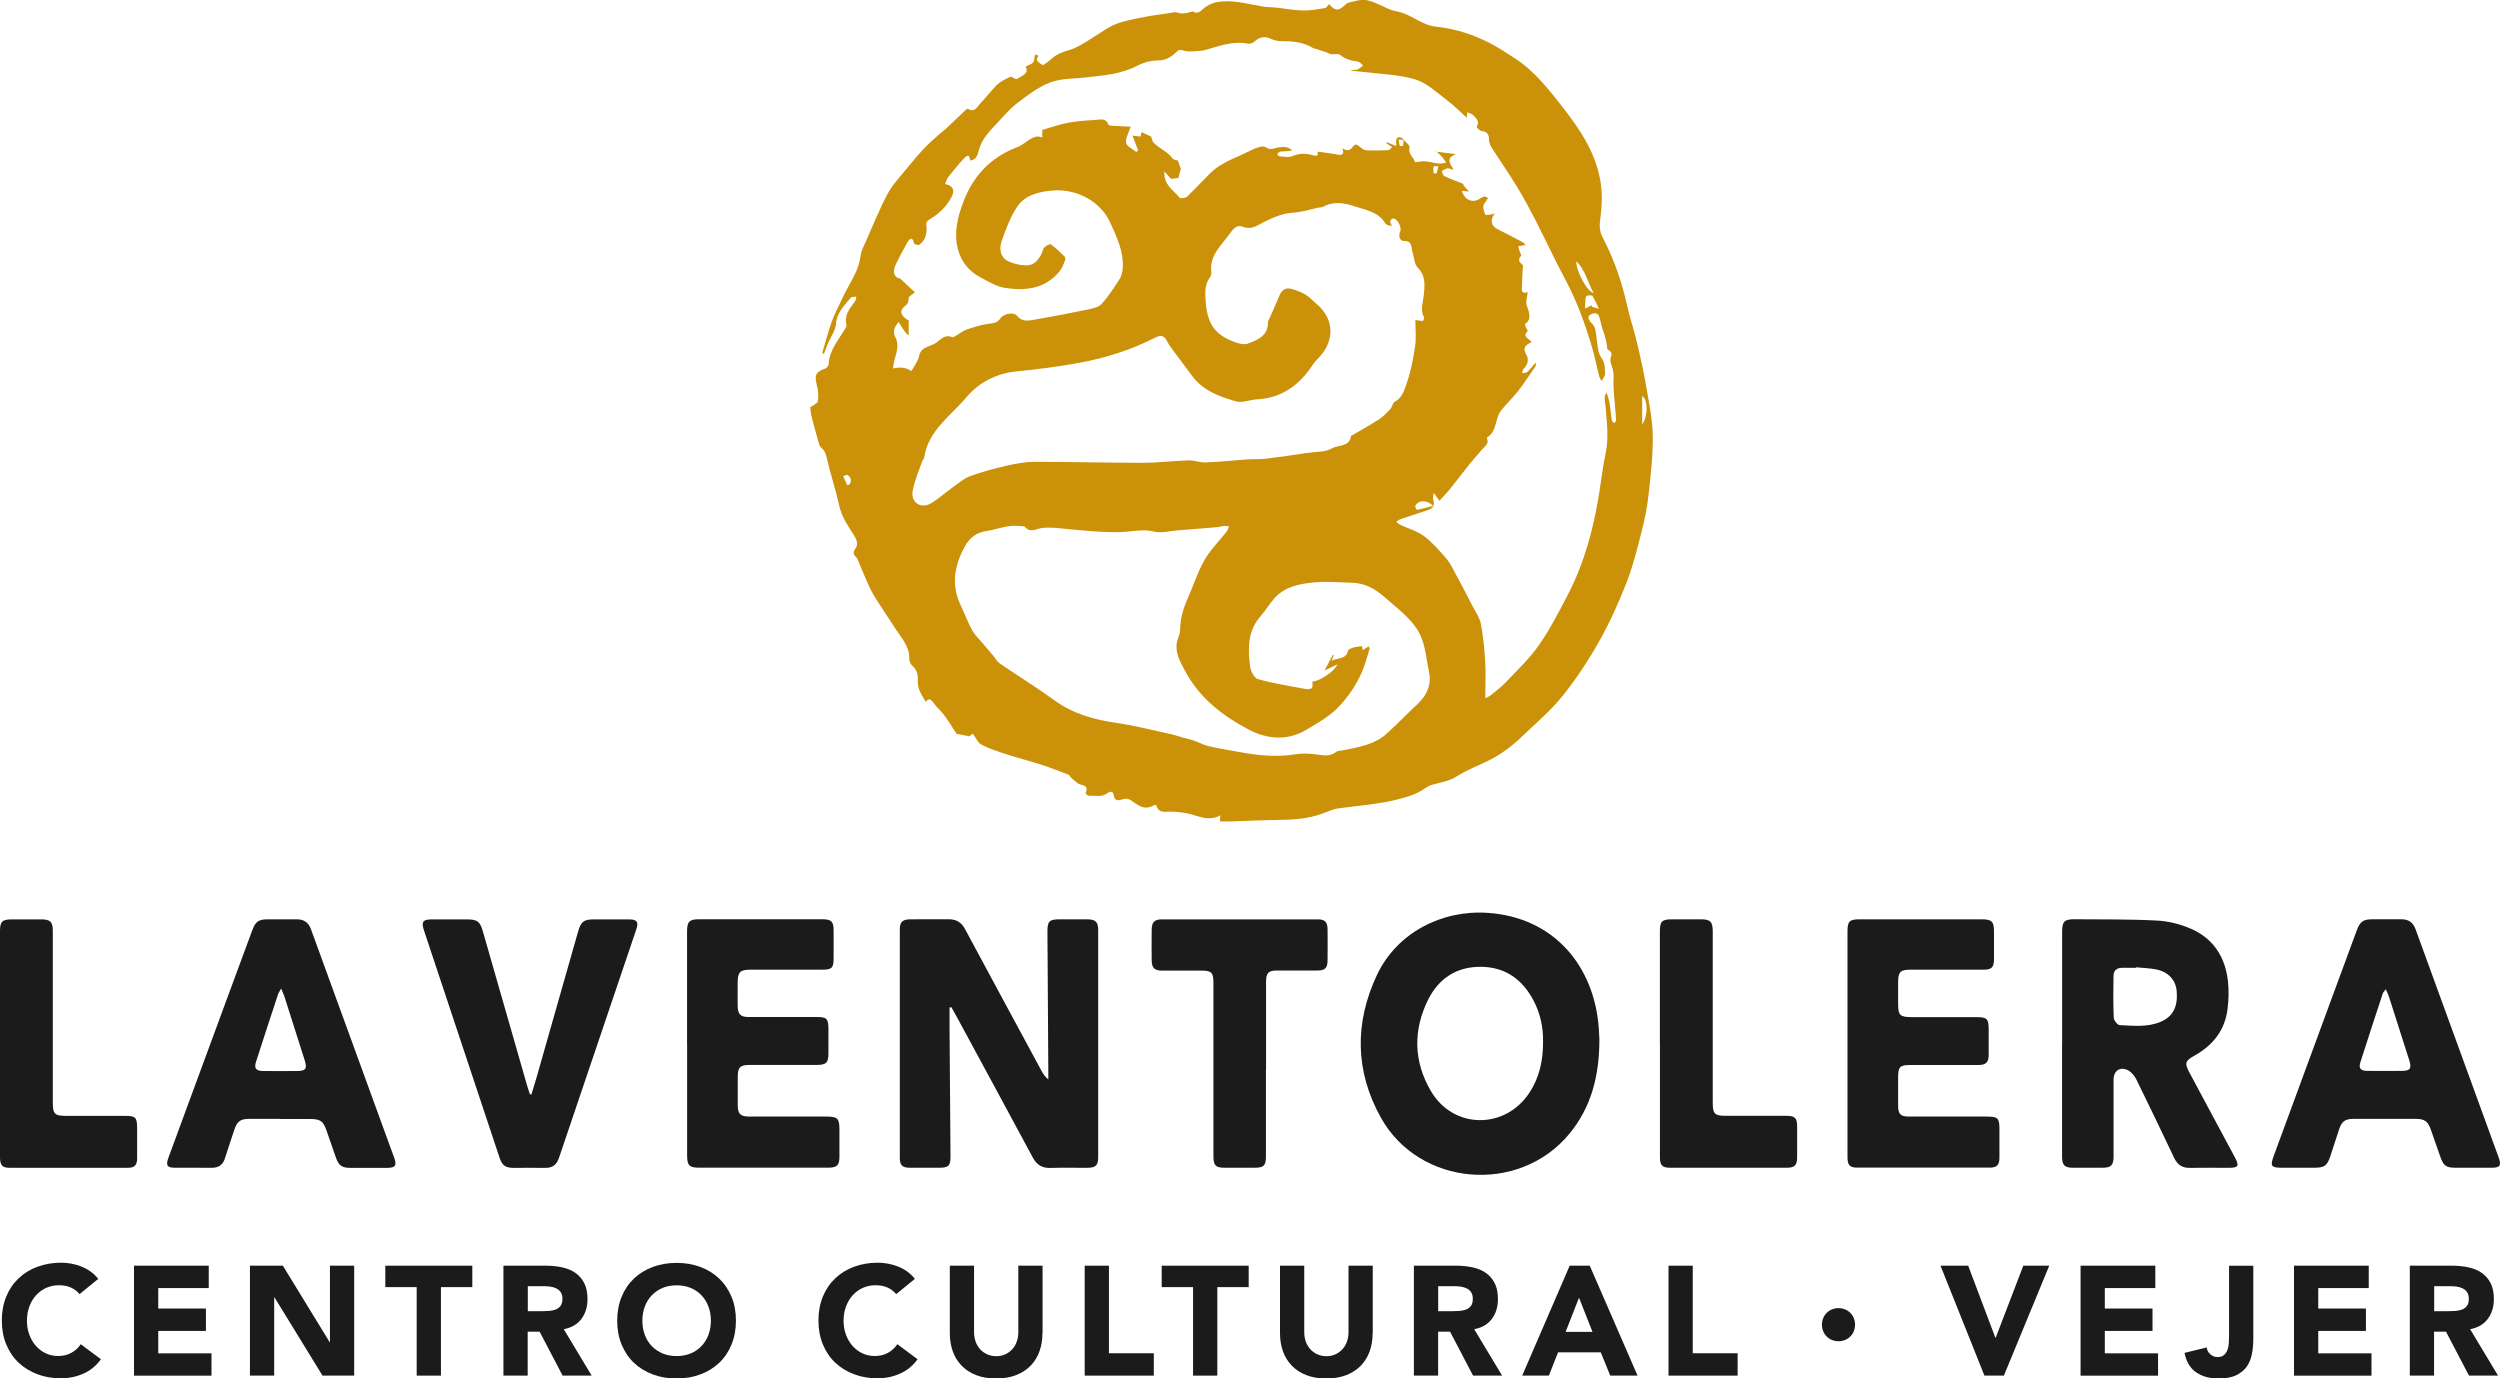 <?xml version="1.0" encoding="UTF-8"?>
<svg id="Capa_2" xmlns="http://www.w3.org/2000/svg" viewBox="0 0 400 220.55">
  <defs>
    <style>
      .cls-1 {
        fill: #cb9108;
      }

      .cls-2 {
        fill: #1b1b1b;
      }
    </style>
  </defs>
  <g id="Capa_1-2" data-name="Capa_1">
    <g>
      <path class="cls-1" d="M195.18,131.45c.03-.32.05-.58.08-1-2.03,1.12-3.77-.07-5.6-.37-.99-.16-2.02-.26-3.01-.2-.9.06-1.43-.19-1.64-1.05-.15-.01-.28-.07-.35-.02-1.54.98-2.63-.04-3.8-.82-.26-.17-.68-.24-.97-.17-.78.19-1.52.6-1.73-.71-.08-.54-.55-.52-.99-.19-.91.68-1.98.33-2.99.4-.16.01-.51-.39-.48-.47.6-1.4-.75-1.12-1.29-1.54-.38-.29-.74-.62-1.09-.94-.12-.11-.18-.34-.31-.39-1.35-.52-2.69-1.07-4.07-1.52-1.94-.63-3.91-1.14-5.85-1.76-1.38-.45-2.79-.9-4.07-1.56-.58-.3-.88-1.11-1.37-1.76-.31.24-.55.42-.56.43-.72-.14-1.26-.25-2.05-.4-.12-.19-.4-.64-.69-1.08-.45-.68-.87-1.38-1.37-2.02-.5-.64-1.13-1.18-1.6-1.83-.41-.57-.75-.88-1.27-.18-.37-.67-.77-1.26-1.02-1.9-.19-.5-.27-1.08-.24-1.61.05-.95-.21-1.68-.93-2.33-.27-.25-.45-.75-.44-1.13.03-1.93-1.23-3.23-2.18-4.69-.64-.97-1.28-1.94-1.91-2.92-.7-1.09-1.46-2.16-2.04-3.31-.73-1.45-1.3-2.98-1.95-4.47-.12-.29-.22-.63-.44-.82-.49-.43-.45-.83-.12-1.3.54-.77.23-1.47-.2-2.16-.94-1.49-1.95-2.91-2.35-4.71-.57-2.6-1.43-5.13-2.02-7.73-.16-.71-.38-1.2-.92-1.64-.22-.18-.3-.55-.39-.86-.38-1.33-.75-2.66-1.09-4-.13-.53-.17-1.08-.24-1.55.48-.36,1.2-.63,1.24-.99.11-.87.04-1.82-.2-2.67-.4-1.45-.11-2.07,1.38-2.54.23-.07.52-.45.53-.7.11-2.18,1.49-3.76,2.53-5.5.14-.24.38-.54.33-.75-.4-1.57.47-2.65,1.34-3.75.16-.2.16-.53.23-.81-.31.06-.77,0-.92.2-1.02,1.25-2.2,2.35-2.34,4.19-.08,1.03-.81,2.01-1.24,3.02-.24.57-.45,1.15-.67,1.72l-.29-.09c.49-1.65.93-3.33,1.5-4.95.38-1.08.92-2.11,1.41-3.15.36-.77.72-1.54,1.13-2.28.91-1.64,1.86-3.25,2.1-5.19.1-.79.51-1.55.84-2.29,1.13-2.55,2.17-5.16,3.48-7.61.78-1.47,1.98-2.72,3.04-4.03.9-1.12,1.84-2.22,2.83-3.27.75-.8,1.58-1.51,2.39-2.24.37-.34.79-.62,1.16-.97,1.04-.98,2.07-1.98,3.11-2.96.09-.09.3-.18.36-.14,1.01.67,1.39-.29,1.86-.77.96-.98,1.76-2.11,2.74-3.06.58-.56,1.37-.94,2.11-1.28.22-.1.62.21,1,.36,1.69-.88,1.9-1.17,1.47-2.01.42-.22.93-.35,1.21-.67.24-.28.2-.79.3-1.27.06.02.28.09.59.19-.74.86.11,1.06.68,1.53.42-.3.91-.59,1.31-.96.83-.78,1.79-1.16,2.9-1.47,1.19-.33,2.29-1.07,3.37-1.73,1.66-1.02,3.19-2.27,5.12-2.78,1.39-.37,2.81-.65,4.23-.91,1.32-.24,2.66-.36,3.97-.61.39-.07.62.03.96.12.65.17,1.41-.08,2.11-.28.55.33.94.31,1.56-.29.6-.58,1.48-1.04,2.3-1.19,2.48-.45,4.89.3,7.32.7.72.12,1.47.1,2.2.18,1.42.15,2.84.43,4.27.46,1.17.03,2.36-.2,3.53-.39.24-.04.43-.42.64-.65.95,1.15,1.5,1.17,2.62.1.13-.12.27-.26.43-.3.79-.18,1.58-.43,2.38-.46.61-.02,1.26.2,1.85.43,1.19.45,2.31,1.2,3.53,1.41,2.28.39,3.96,2.2,6.27,2.44,2.93.3,5.69,1.17,8.31,2.46,1.51.75,2.93,1.7,4.35,2.62,3.18,2.06,5.47,5.05,7.75,7.96,2.61,3.34,4.98,6.88,5.84,11.19.44,2.19.35,4.36.06,6.55-.14,1.02-.15,1.92.38,2.94,1.79,3.43,3.07,7.06,3.9,10.85.43,1.96,1.1,3.87,1.56,5.83.58,2.44,1.13,4.89,1.55,7.36.44,2.57.98,5.17,1.01,7.76.04,3.12-.33,6.26-.67,9.37-.22,2-.62,3.99-1.12,5.94-.7,2.73-1.37,5.49-2.4,8.11-1.26,3.22-2.69,6.41-4.39,9.42-1.71,3.04-3.65,5.99-5.83,8.71-1.84,2.3-4.14,4.24-6.28,6.3-1.63,1.58-3.42,2.97-5.46,4-1.73.88-3.6,1.53-5.21,2.59-1.27.83-2.66.95-4,1.36-.4.12-.78.34-1.13.58-1.26.89-2.64,1.31-4.15,1.7-3.21.83-6.48,1.04-9.72,1.49-.86.12-1.68.53-2.51.83-2.27.82-4.62.99-7.02,1.01-2.55.02-5.09.16-7.63.24-.56.02-1.13,0-1.75,0ZM229.73,24.26c.96.12,1.92.24,3.22.4-1.79.7-.82,1.57-.38,2.52-.46-.12-.73-.29-.97-.24-.33.06-.63.28-.94.44.14.27.21.69.43.79.88.43,1.81.76,2.72,1.12.24.02.35.32.52.56.19.26.44.48.72.79-.46-.04-.78-.07-1.14-.1.39,1.46,1.72,2.02,2.87,1.24.49-.33.9-.5,1.3-.07-.29.48-.67.85-.74,1.27-.07.43.13.93.31,1.36.04.09.51.03.78,0,.25-.03.49-.13.74-.2-.8.99-.62,2.01.41,2.51,1.42.7,2.81,1.45,4.21,2.19.12.06.17.26.25.39-.42.06-.78.11-1.13.16.09.32.19.63.28.95.06.2.26.5.19.57-.73.81-.06,1.16.31,1.55-.14,1.19-.11,2.38-.19,3.57-.05.73.18.97.91.69,0,.79-.36,1.37-.11,2.22.21.7.97,2.1-.32,2.92-.04.02.12.37.19.55.08.19.31.51.26.55-.97.97.29,1.21.63,1.76-.91.46-1.53.88-.85,2.04.41.69.29,1.59-.43,2.25-.16.14-.16.46-.23.7.28-.06.64-.03.82-.2.45-.41.82-.91,1.34-1.51,0,.32.05.48,0,.56-.91,1.33-1.79,2.68-2.77,3.95-.86,1.11-1.91,2.08-2.78,3.19-.99,1.27-.61,3.27-2.19,4.27-.05.03-.09.15-.06.19.39.84-.34,1.21-.73,1.7-.61.75-1.29,1.45-1.9,2.21-1.08,1.34-2.12,2.73-3.2,4.07-.54.67-1.14,1.28-1.79,1.99-.2-.28-.45-.65-.91-1.31-.04.57-.15.89-.06,1.13.31.85-.02,1.37-.79,1.64-1.46.5-2.94.96-4.41,1.46-.26.09-.48.29-.72.44.21.16.39.37.63.48,1.28.6,2.71.99,3.81,1.81,1.34,1,2.45,2.31,3.56,3.57.59.68.99,1.53,1.43,2.34.96,1.77,1.89,3.56,2.81,5.35.47.91,1.11,1.8,1.3,2.77.37,1.98.57,4,.69,6.01.11,1.9.02,3.8.02,5.9.38-.2.63-.29.83-.46.82-.67,1.69-1.29,2.41-2.06,1.84-1.94,3.82-3.8,5.34-5.98,1.77-2.54,3.2-5.33,4.63-8.08,2.69-5.18,4.15-10.75,5.05-16.49.32-2.05.56-4.12.99-6.14.53-2.5.19-4.97-.01-7.45-.06-.74-.37-1.55.17-2.25.18.61.38,1.13.47,1.68.16.93.23,1.87.37,2.8.02.15.26.27.4.41.1-.16.29-.32.28-.48-.09-1.34-.21-2.67-.33-4.01-.07-.83-.13-1.75-.08-2.48.06-.89-.07-1.59-.35-2.36-.12-.35-.24-.82-.11-1.13.35-.8-.07-1.09-.54-1.37-.05-.79-.23-1.53-.44-2.27-.11-.4-.29-.79-.4-1.19-.18-.64-.29-1.3-.52-1.92-.07-.19-.48-.4-.69-.37-1.08.16-1.3.8-.46,1.58.69.65.65,1.42.77,2.21.18,1.15.16,2.5.8,3.35.66.88.5,1.68.59,2.53.03.31-.3.66-.56,1.19-.23-.42-.34-.57-.38-.72-.38-1.53-.68-3.08-1.13-4.6-1.1-3.74-2.41-7.4-4.26-10.86-1.67-3.11-3.15-6.32-4.76-9.47-.94-1.83-1.91-3.65-2.98-5.4-1.3-2.13-2.73-4.18-4.07-6.29-.25-.39-.43-.88-.44-1.33-.02-.84-.31-1.26-1.19-1.35-.3-.03-.83-.63-.79-.68.55-.85-.07-1.35-.54-1.84-.23-.24-.63-.33-.95-.49-.04.31-.07.63-.1.87-1.01-.9-2-1.93-3.13-2.77-1.63-1.22-3.22-2.78-5.09-3.34-2.7-.81-5.64-.86-8.47-1.22-.64-.08-1.28-.12-1.92-.18.4-.18.81-.09,1.15-.2.33-.11.59-.42.88-.65-.27-.21-.53-.57-.83-.61-1.04-.13-1.99-.36-2.85-1.06-.31-.25-.95-.08-1.44-.1-.72-.34-1.49-.58-2.27-.82-.23-.07-.49-.11-.69-.23-1.56-.94-3.28-1.06-5.04-1.05-.63,0-1.31-.22-1.89-.49-.67-.31-1.67-.12-2.24.45-.26.26-.76.51-1.1.44-2.2-.43-4.23.21-6.28.83-.43.13-.88.27-1.32.3-.88.06-1.83.23-2.63,0-.56-.17-.85-.24-1.26.17-.85.85-1.77,1.41-3.11,1.39-1.06,0-2.21.33-3.16.83-2.56,1.35-5.34,1.54-8.11,1.87-1.95.23-4.03.13-5.81.8-1.94.73-3.69,2.09-5.37,3.37-1.25.96-2.28,2.23-3.37,3.39-1.14,1.21-2.28,2.39-2.71,4.12-.16.63-.38,1.57-1.42,1.61.03-.84-.39-.93-.86-.42-.92.97-1.76,2.01-2.6,3.06-.25.31-.34.74-.52,1.14,1.24.22,1.58.96,1.1,1.94-.8,1.6-2.04,2.79-3.54,3.69-.6.36-.61.68-.53,1.28.07.54-.04,1.16-.24,1.68-.17.44-.55.83-.93,1.13-.14.11-.77-.08-.81-.23-.3-1.21-.75-.72-1.11-.1-.65,1.12-1.24,2.27-1.81,3.44-.65,1.34-.21,2.17.69,2.29,1.01.95,1.71,1.6,2.36,2.21-.33.29-1.04.64-1.02.93.06.66-.21.98-.64,1.31-.74.58-.64,1.21-.02,1.79.27.25.61.41.68.46v2.42c-.5-.41-.78-.85-1.06-1.29-.19-.3-.37-.6-.56-.89-.23.36-.54.7-.66,1.1-.1.35-.12.85.05,1.14.74,1.25.36,2.44,0,3.67-.14.47-.19.96-.29,1.54q1.72-.43,2.96.41c.43-.81,1.05-1.57,1.22-2.41.21-1.06.95-1.3,1.7-1.64.25-.11.52-.17.76-.3.88-.5,1.52-1.63,2.82-1.08.12.05.35-.06.5-.14.6-.35,1.15-.82,1.78-1.05,1.16-.41,2.35-.78,3.56-.94.77-.11,1.4-.13,1.88-.86.5-.77,2.13-1.08,2.67-.43.9,1.09,1.97.77,3.01.59,2.78-.49,5.56-1.01,8.32-1.59.77-.16,1.72-.35,2.2-.88,1.09-1.2,1.99-2.6,2.88-3.97.31-.48.45-1.12.5-1.7.21-2.62-.88-4.86-1.91-7.19-1.64-3.69-5.59-5.63-9.36-5.29-2.16.19-4.36.71-5.61,2.59-1.1,1.65-1.83,3.59-2.48,5.48-.34.98-.35,2.28.66,3.01.66.47,1.57.68,2.4.82,1.68.27,2.51-.21,3.3-1.75.18-.34.21-.8.46-1.05.27-.27.89-.6,1.06-.49.8.58,1.5,1.28,2.21,1.97.11.11.12.43.05.59-.24.58-.45,1.2-.83,1.68-2.32,2.92-5.54,3.23-8.87,2.71-1.31-.21-2.55-1.01-3.78-1.64-1.89-.97-3.15-2.54-3.67-4.57-.66-2.54-.07-4.99.82-7.39,1.57-4.26,4.39-7.28,8.68-8.9.76-.29,1.39-.88,2.1-1.3.31-.18.66-.34,1.01-.4.28-.05.59.08.89.13v-1.19c1.31-.37,2.69-.88,4.13-1.15,1.42-.27,2.88-.36,4.32-.44.77-.04,1.71-.41,2.13.73.05.13.43.19.67.2,1.05.06,2.1.1,2.91.14-.29.9-.85,1.78-.74,2.58.07.55,1.05.99,1.63,1.47.1-.09.2-.18.29-.28-.29-.74-.57-1.48-.91-2.35.6.08.94.12,1.31.17.05-.28.09-.49.13-.73.55.25,1.04.48,1.54.71.13.31.19.78.46,1.04.92.91,2.21,1.39,3,2.49.16.23.62.24.82.31.19.52.35.98.48,1.34-.15.54-.28,1.03-.4,1.46-.4.05-.78.09-1.16.14-.25-.28-.59-.65-1.06-1.18-.14,2.1,1.33,2.9,2.29,4.02.09.1.22.27.31.26.35-.04.8-.04,1.02-.25,1.26-1.22,2.45-2.5,3.69-3.74,1.82-1.82,4.3-2.52,6.51-3.67.72-.37,1.91-.83,2.37-.51.79.55,1.31.17,1.94.06.82-.14,1.62-.23,2.3.47-.62.14-1.23.11-1.84.16-.19.01-.38.21-.53.37-.03.03.16.38.25.38.73.04,1.56.26,2.17-.01,1.11-.49,2.2-.46,3.25-.15.93.28.84-.16.78-.57,1.02.15,2.06.25,3.09.46.93.2,1.2-.1.85-1,.66.46,1.27.37,1.65-.18.44-.64.73-.43,1.17-.04.3.26.71.53,1.09.55,1.16.06,2.33.02,3.49-.03.19,0,.36-.3.59-.5-.42-.26-.68-.43-.94-.6.03-.06.06-.11.09-.17.43.18.86.36,1.5.62,0-.44-.05-.74.01-1.02.13-.56.74-.54,1.21.02-.28,0-.56-.01-.84-.02.06.33.08.67.19.97.03.07.52.05.52.03.05-.34.06-.68.08-1.02.34.42,1.02.91.95,1.24-.27,1.17.79,1.67.88,2.39.68-.07,1.19-.19,1.69-.15.72.06,1.43.29,2.15.37.37.04.76-.11,1.15-.18-.22-.3-.43-.62-.67-.9-.29-.32-.62-.61-.93-.91v.02ZM226.46,51.19c.5.08.85.17,1.21.15.07,0,.24-.48.15-.63-.6-1.11-.16-2.18-.04-3.29.17-1.61.42-3.24-.97-4.63-.53-.53-.53-1.6-.8-2.41-.25-.75.03-1.86-1.38-1.82-.65.01-.93-.8-.61-1.47.32-.68-.39-2.09-1.12-2.14-.16-.01-.45.29-.47.47-.02.22.17.47.28.71-.47-.02-.89-.13-1.06-.4-1.16-1.91-3.33-2.17-5.1-2.78-1.43-.49-3.28-.77-4.88.15-.17.1-.42.06-.62.1-1.39.28-2.71.75-4.2.83-1.56.09-3.17.76-4.6,1.48-1.12.57-1.99,1.31-3.42.76-1.15-.44-1.75.72-2.33,1.48-1.32,1.73-3.03,3.3-2.68,5.83.04.25-.08.59-.24.8-.87,1.19-.77,2.56-.67,3.88.3,3.95,1.73,5.48,5.06,6.62.53.18,1.23.27,1.72.08,1.55-.6,3.19-1.2,3.18-3.34,0-.33.25-.66.39-.98.47-1.1.97-2.18,1.42-3.29.32-.77.88-1.33,1.69-1.18.87.16,1.72.53,2.5.96.63.36,1.12.96,1.7,1.43,2.83,2.3,3.07,5.81.59,8.5-.41.44-.84.87-1.17,1.37-2.1,3.18-4.88,5.24-8.82,5.46-1.16.06-2.42.62-3.45.32-2.6-.77-5.22-1.69-6.95-4.03-.99-1.33-1.99-2.65-2.98-3.99-.37-.51-.77-1.02-1.05-1.58-.44-.88-.95-1.08-1.87-.61-3.83,1.96-7.91,3.26-12.12,4.04-3.33.61-6.71,1.05-10.08,1.38-3.26.31-6.1,1.82-8,4.09-2.52,3.02-6.2,5.37-6.81,9.76-.02.16-.23.28-.28.45-.55,1.62-1.28,3.2-1.56,4.87-.31,1.85,1.36,2.89,2.96,1.93,1.24-.75,2.32-1.74,3.5-2.58.88-.63,1.74-1.39,2.73-1.75,1.95-.71,3.96-1.25,5.98-1.71,1.44-.33,2.93-.59,4.39-.59,5.74,0,11.48.16,17.21.16,2.47,0,4.93-.32,7.4-.39.9-.03,1.81.37,2.71.33,2.2-.09,4.4-.33,6.6-.48,1.01-.07,2.03,0,3.04-.12,2.24-.27,4.47-.6,6.7-.93,1.31-.19,2.8-.1,3.87-.72,1.02-.6,2.81-.19,3.05-1.98,0-.04.12-.07.18-.11,1.43-.84,2.9-1.64,4.29-2.55.7-.46,1.29-1.09,1.86-1.7.29-.31.33-.94.65-1.1,1.25-.65,1.57-1.95,1.95-3.03.66-1.89,1.04-3.9,1.33-5.89.2-1.37.04-2.8.04-4.17ZM218.97,103.44c.12.17.2.24.19.28-.14.5-.31,1-.45,1.51-.8,2.91-2.28,5.42-4.32,7.65-1.53,1.68-3.46,2.74-5.37,3.88-3.11,1.86-6.36,1.47-9.21-.02-4.22-2.21-7.98-5.13-10.29-9.55-.75-1.44-1.55-2.8-1.2-4.5.13-.62.48-1.22.49-1.84.03-1.81.49-3.48,1.23-5.12.91-2.04,1.58-4.21,2.68-6.13.95-1.66,2.37-3.05,3.57-4.58.17-.22.23-.53.35-.79-.26-.03-.53-.1-.78-.08-.35.03-.68.16-1.03.19-2.18.19-4.36.36-6.54.53-1.19.09-2.46.46-3.57.19-2.05-.5-3.99.11-5.98.09-1.23-.01-2.46-.04-3.69-.13-1.85-.14-3.7-.33-5.56-.5-.49-.04-.98-.11-1.48-.1-.54,0-1.1,0-1.61.12-.84.21-1.66.66-2.41-.23-.13-.16-.53-.1-.81-.14-1.91-.26-3.65.55-5.48.82-1.47.22-2.57,1.09-3.27,2.34-1.68,3.01-2.31,6.14-.75,9.44.64,1.34,1.15,2.76,1.86,4.06.44.8,1.16,1.45,1.76,2.17.53.64,1.08,1.26,1.61,1.9.34.41.58.93,1,1.22,2.92,1.99,5.94,3.85,8.8,5.93,3,2.18,6.36,3.1,9.96,3.62,2.93.43,5.82,1.18,8.73,1.81.65.14,1.28.37,1.92.55.55.15,1.12.26,1.66.45.83.29,1.61.73,2.45.92,1.89.42,3.8.74,5.71,1.07,2.7.46,5.41.66,8.15.21.96-.16,1.97-.12,2.94-.02,1.22.11,2.42.55,3.55-.35.27-.22.74-.18,1.12-.26,2.46-.51,4.99-.88,6.95-2.65,1.68-1.52,3.25-3.16,4.91-4.7,1.56-1.46,2.33-3.16,1.86-5.33-.28-1.28-.42-2.59-.73-3.86-.2-.83-.48-1.67-.9-2.4-1.33-2.33-3.54-3.85-5.48-5.58-1.44-1.28-3.12-2.24-5.15-2.29-2.02-.05-4.06-.25-6.06-.06-2.32.22-4.68.64-6.37,2.52-.82.92-1.45,2-2.26,2.92-2.06,2.34-2.01,5.14-1.67,7.94.09.77.68,1.94,1.27,2.1,2.48.7,5.04,1.09,7.57,1.57.34.06.85.06,1.05-.15.19-.19.08-.68.1-1.04.94.04,3.54-1.55,3.98-2.74-.91.45-1.58.77-2.05,1,.41-.78.88-1.66,1.34-2.54.04.03.09.06.13.09-.11.29-.22.59-.32.88.91-.53,2.31-.16,2.6-1.6.05-.24.59-.43.93-.54.41-.13.85-.14,1.32-.2.04.19.08.4.13.63.32-.21.59-.38.89-.58ZM254.99,46.88c-1.01-1.72-1.27-3.61-2.77-5.07-.1,1.46,1.71,4.89,2.77,5.07ZM254.67,48.84c.01.08.02.16.03.24.37.11.75.22,1.12.33-.32-.68-.61-1.38-1-2.02-.09-.15-.5-.15-.75-.13-.13.01-.34.2-.36.33-.07.53-.07,1.06-.11,1.79.53-.27.79-.41,1.05-.54ZM262.75,67.87c.91-1.12.98-3.9,0-4.5v4.5ZM229.32,80.93c-1.1-1.02-2.38-.93-2.88.02-.07.13.23.64.28.63.83-.17,1.64-.4,2.6-.65ZM135.57,77.65c.13-.06.27-.12.4-.18.3-.59.2-1.12-.39-1.47-.14-.08-.44.13-.67.2.22.48.45.96.67,1.44ZM229.35,27.72c.17.01.34.03.52.04.08-.39.17-.78.25-1.16-.26,0-.73-.02-.74.03-.07.35-.03.72-.03,1.09Z"/>
      <g>
        <g>
          <path class="cls-2" d="M151.93,161.19c0,1.19,0,2.38,0,3.57.05,6.74.1,13.49.15,20.23.01,1.55-.3,1.85-1.87,1.85-1.56,0-3.12.01-4.68,0-1.13-.01-1.56-.41-1.56-1.53,0-12.21,0-24.42,0-36.63,0-1.16.43-1.57,1.63-1.59,2.06-.02,4.12.01,6.18-.01,1.23-.01,2.06.5,2.64,1.6,4.04,7.53,8.11,15.04,12.17,22.56.28.52.59,1.02,1.14,1.48,0-.44,0-.89,0-1.33-.05-7.45-.1-14.91-.14-22.36,0-1.62.3-1.93,1.91-1.94,1.49,0,2.98-.01,4.47,0,1.32.01,1.74.42,1.74,1.71,0,12.1,0,24.21,0,36.31,0,1.37-.38,1.73-1.79,1.74-1.95,0-3.91-.04-5.86.02-1.33.04-2.18-.49-2.81-1.66-4.08-7.59-8.19-15.16-12.29-22.74-.24-.45-.5-.89-.75-1.33-.09.02-.18.04-.27.07Z"/>
          <path class="cls-2" d="M255.9,166.46c-.02,5.73-1.32,10.74-4.82,14.97-8.06,9.72-23.97,8.42-30.13-2.59-4.15-7.42-4.25-15.22-.62-22.88,3.18-6.71,10.34-10.42,17.76-9.9,10.68.75,16.99,8.64,17.71,18.39.06.78.08,1.56.11,2.01ZM246.89,166.56c.03-2.14-.43-4.42-1.55-6.52-1.76-3.32-4.46-5.29-8.31-5.35-3.9-.06-6.79,1.81-8.5,5.2-2.46,4.89-2.37,9.92.4,14.66,3.59,6.15,11.9,6.22,15.8.25,1.58-2.42,2.18-5.13,2.16-8.24Z"/>
          <path class="cls-2" d="M329.94,167.05c0-5.96,0-11.92,0-17.89,0-1.73.33-2.09,2.02-2.08,4.4.04,8.8-.02,13.19.21,1.83.1,3.74.58,5.42,1.32,3.61,1.58,5.51,4.58,5.91,8.47.15,1.43.11,2.92-.07,4.35-.42,3.38-2.3,5.78-5.24,7.44-1.61.9-1.67,1.23-.8,2.86,2.41,4.5,4.83,9,7.24,13.5.7,1.31.52,1.62-.96,1.62-2.09,0-4.19-.03-6.28.01-1.22.02-1.99-.51-2.5-1.59-1.99-4.19-4-8.38-6.05-12.55-.27-.54-.71-1.1-1.21-1.4-1.32-.76-2.43-.08-2.44,1.43-.01,3.05,0,6.1,0,9.16,0,1.06,0,2.13,0,3.19-.01,1.32-.41,1.73-1.7,1.74-1.6,0-3.19,0-4.79,0-1.35,0-1.75-.41-1.75-1.8,0-6,0-12,0-17.99ZM341.76,154.77s0,.06,0,.08c-.74,0-1.49,0-2.23,0-.85,0-1.36.43-1.37,1.29-.03,2.23-.06,4.47.04,6.7.02.42.6,1.16.94,1.18,2.22.1,4.48.37,6.61-.55,1.93-.83,2.73-2.43,2.52-4.89-.15-1.76-1.31-3.06-3.23-3.46-1.07-.22-2.18-.24-3.27-.35Z"/>
          <path class="cls-2" d="M395.67,186.84c-.89,0-1.77,0-2.66,0-1.67,0-2.05-.27-2.61-1.9-.49-1.4-.98-2.81-1.47-4.21-.46-1.3-.99-1.7-2.35-1.71-3.34-.01-6.67-.01-10.01,0-1.37,0-1.9.41-2.33,1.72-.46,1.38-.9,2.76-1.35,4.14-.55,1.67-.94,1.96-2.67,1.96-1.7,0-3.41,0-5.11,0-1.72,0-1.91-.26-1.33-1.85,3.23-8.78,6.46-17.55,9.69-26.33,1.2-3.26,2.4-6.52,3.6-9.77.54-1.47,1.03-1.8,2.61-1.81,1.49,0,2.98.02,4.47,0,1.17-.02,1.93.47,2.34,1.6,4.43,12.18,8.88,24.36,13.31,36.55.45,1.25.19,1.61-1.15,1.61-.99,0-1.99,0-2.98,0ZM381.72,158.29c-.24.33-.41.47-.47.65-1.22,3.69-2.43,7.39-3.61,11.09-.28.89.09,1.3,1.09,1.31,1.84.02,3.68.01,5.53,0,1.37,0,1.64-.37,1.22-1.7-1.08-3.4-2.16-6.81-3.26-10.21-.11-.34-.29-.67-.5-1.16Z"/>
          <path class="cls-2" d="M44.84,179.02c-1.67,0-3.34,0-5,0-1.37,0-1.9.41-2.34,1.72-.5,1.51-1.02,3.02-1.49,4.54-.34,1.12-1.06,1.59-2.21,1.57-1.92-.03-3.83,0-5.75-.01-1.32,0-1.56-.37-1.09-1.64,3.25-8.84,6.51-17.69,9.77-26.53,1.21-3.29,2.43-6.58,3.65-9.87.5-1.35,1.01-1.71,2.46-1.71,1.53,0,3.05.02,4.58,0,1.17-.02,1.93.47,2.34,1.6,4.43,12.19,8.88,24.36,13.31,36.55.45,1.25.19,1.61-1.14,1.62-1.95,0-3.9,0-5.86,0-1.37,0-1.87-.36-2.34-1.69-.51-1.44-1-2.88-1.5-4.32-.52-1.48-.99-1.81-2.59-1.81-1.6,0-3.19,0-4.79,0ZM44.98,158.16c-.28.53-.43.72-.5.95-1.18,3.59-2.37,7.19-3.52,10.79-.33,1.03,0,1.44,1.12,1.46,1.81.02,3.61.01,5.42,0,1.43,0,1.68-.36,1.24-1.76-1.07-3.37-2.14-6.74-3.22-10.11-.11-.35-.28-.69-.54-1.33Z"/>
          <path class="cls-2" d="M109.93,166.93c0-5.96,0-11.92,0-17.89,0-1.58.36-1.96,1.93-1.96,6.57,0,13.13,0,19.7,0,1.47,0,1.82.36,1.82,1.82,0,1.46,0,2.91,0,4.37,0,1.61-.26,1.87-1.84,1.88-3.83,0-7.67,0-11.5,0-1.62,0-2,.39-2.01,2.01,0,1.28-.02,2.56,0,3.83.02,1.29.45,1.73,1.75,1.73,3.62.01,7.24,0,10.86,0,1.65,0,1.9.26,1.91,1.93,0,1.31,0,2.63,0,3.94-.01,1.45-.36,1.79-1.85,1.8-3.58,0-7.17,0-10.75,0-1.52,0-1.9.37-1.91,1.86-.01,1.53-.01,3.05,0,4.58.01,1.42.42,1.81,1.86,1.82,4.12,0,8.23,0,12.35,0,1.76,0,2.05.3,2.06,2.03,0,1.46.01,2.91,0,4.37-.01,1.43-.38,1.78-1.87,1.78-6.85,0-13.7,0-20.55,0-1.6,0-1.94-.34-1.95-1.92,0-6,0-12,0-17.99Z"/>
          <path class="cls-2" d="M295.6,166.99c0-6,0-12,0-17.99,0-1.59.32-1.91,1.94-1.91,6.5,0,12.99,0,19.49,0,1.66,0,2.01.34,2.01,1.97,0,1.46,0,2.91,0,4.37,0,1.35-.36,1.72-1.69,1.72-3.9,0-7.81,0-11.71,0-1.57,0-1.93.37-1.94,1.95,0,1.17,0,2.34,0,3.51,0,1.84.29,2.12,2.18,2.13,3.41,0,6.81,0,10.22,0,1.87,0,2.09.22,2.09,2.07,0,1.31,0,2.63,0,3.94-.01,1.23-.42,1.65-1.67,1.65-3.62.01-7.24,0-10.86,0-1.68,0-1.96.29-1.96,2,0,1.49,0,2.98,0,4.47,0,1.4.37,1.78,1.76,1.78,4.12.01,8.23,0,12.35,0,1.87,0,2.1.23,2.1,2.07,0,1.49,0,2.98,0,4.47,0,1.21-.4,1.63-1.57,1.63-7.06,0-14.13,0-21.19,0-1.18,0-1.55-.4-1.55-1.64,0-6.07,0-12.14,0-18.21Z"/>
          <path class="cls-2" d="M85.03,175.11c.26-.87.54-1.74.79-2.61,2.22-7.8,4.44-15.6,6.66-23.4.48-1.68.9-2,2.62-2,1.84,0,3.69-.01,5.53,0,1.31.01,1.58.4,1.16,1.65-4.12,12.18-8.25,24.35-12.36,36.53-.37,1.09-1.05,1.61-2.21,1.58-1.67-.03-3.33,0-5,0-1.38,0-1.88-.38-2.32-1.71-2.98-8.97-5.97-17.95-8.95-26.92-1.04-3.13-2.08-6.25-3.12-9.38-.45-1.36-.18-1.74,1.26-1.75,1.84-.01,3.69,0,5.53,0,1.76,0,2.18.31,2.65,1.96,2.35,8.2,4.7,16.41,7.06,24.61.14.47.3.94.45,1.41l.25.03Z"/>
          <path class="cls-2" d="M202.55,171.14c0,4.61,0,9.23,0,13.84,0,1.53-.33,1.86-1.88,1.86-1.56,0-3.12,0-4.68,0-1.48,0-1.83-.34-1.84-1.81-.01-4.08,0-8.16,0-12.24,0-5.18,0-10.36,0-15.54,0-1.64-.31-1.95-1.91-1.95-2.09,0-4.19,0-6.28,0-1.24,0-1.68-.44-1.69-1.66-.02-1.63-.02-3.26,0-4.9.01-1.17.44-1.64,1.6-1.64,8.34-.01,16.68-.01,25.02,0,1.11,0,1.51.45,1.52,1.58.02,1.67.02,3.34,0,5-.01,1.2-.41,1.6-1.6,1.6-2.16.02-4.33,0-6.49,0-1.37,0-1.75.4-1.75,1.79,0,4.68,0,9.37,0,14.05Z"/>
          <path class="cls-2" d="M265.58,166.98c0-6,0-11.99,0-17.99,0-1.54.34-1.89,1.85-1.9,1.56,0,3.12,0,4.68,0,1.56,0,1.92.37,1.93,1.97,0,9.12,0,18.24,0,27.36,0,1.8.3,2.11,2.09,2.11,3.23,0,6.46,0,9.69,0,1.36,0,1.71.34,1.72,1.68,0,1.63,0,3.26,0,4.9,0,1.34-.38,1.73-1.68,1.73-6.21,0-12.42,0-18.63,0-1.26,0-1.64-.38-1.64-1.66,0-6.07,0-12.13,0-18.2Z"/>
          <path class="cls-2" d="M0,166.84c0-5.96,0-11.92,0-17.88,0-1.51.36-1.86,1.89-1.86,1.56,0,3.12,0,4.68,0,1.5,0,1.88.39,1.88,1.9,0,9.12,0,18.24,0,27.36,0,1.91.28,2.18,2.23,2.18,3.12,0,6.24,0,9.37,0,1.64,0,1.88.25,1.89,1.93,0,1.63.01,3.26,0,4.9-.01,1.06-.42,1.48-1.49,1.48-6.32.01-12.63.01-18.95,0-1.13,0-1.5-.44-1.5-1.69,0-6.1,0-12.21,0-18.31Z"/>
        </g>
        <g>
          <path class="cls-2" d="M12.75,207.08c-.38-.46-.85-.82-1.4-1.07s-1.2-.37-1.93-.37-1.4.14-2.03.42c-.62.28-1.16.68-1.62,1.18-.46.51-.81,1.11-1.07,1.8-.26.7-.39,1.45-.39,2.26s.13,1.59.39,2.27c.26.69.61,1.28,1.06,1.79.45.5.97.9,1.58,1.18.6.28,1.25.42,1.95.42.8,0,1.5-.16,2.11-.5.61-.33,1.12-.79,1.52-1.39l3.23,2.41c-.75,1.04-1.69,1.81-2.83,2.31-1.14.5-2.32.74-3.53.74-1.38,0-2.64-.21-3.8-.65s-2.16-1.05-3.01-1.85-1.5-1.78-1.98-2.92c-.47-1.14-.71-2.42-.71-3.83s.24-2.68.71-3.83,1.13-2.12,1.98-2.92c.84-.8,1.85-1.42,3.01-1.85s2.43-.65,3.8-.65c.5,0,1.01.05,1.55.14.54.09,1.07.24,1.59.44.52.2,1.02.46,1.5.79.48.33.91.74,1.29,1.22l-2.98,2.43Z"/>
          <path class="cls-2" d="M21.45,202.51h11.95v3.58h-8.08v3.28h7.63v3.58h-7.63v3.58h8.52v3.58h-12.4v-17.59Z"/>
          <path class="cls-2" d="M39.99,202.51h5.27l7.48,12.23h.05v-12.23h3.88v17.59h-5.07l-7.68-12.52h-.05v12.52h-3.88v-17.59Z"/>
          <path class="cls-2" d="M66.67,205.94h-5.02v-3.43h13.92v3.43h-5.02v14.16h-3.88v-14.16Z"/>
          <path class="cls-2" d="M80.56,202.51h6.81c.89,0,1.74.09,2.55.26.8.17,1.51.46,2.11.87.6.41,1.08.95,1.44,1.64.36.69.53,1.55.53,2.57,0,1.24-.32,2.3-.97,3.17s-1.59,1.42-2.83,1.65l4.47,7.43h-4.65l-3.68-7.03h-1.91v7.03h-3.88v-17.59ZM84.44,209.79h2.29c.35,0,.72-.01,1.11-.04.39-.03.74-.1,1.06-.22s.58-.32.78-.58.31-.64.31-1.12c0-.45-.09-.8-.27-1.07-.18-.26-.41-.47-.7-.61-.28-.14-.6-.24-.97-.29-.36-.05-.72-.07-1.07-.07h-2.53v4Z"/>
          <path class="cls-2" d="M98.75,211.31c0-1.41.24-2.68.71-3.83s1.13-2.12,1.98-2.92c.84-.8,1.85-1.42,3.01-1.85s2.43-.65,3.8-.65,2.64.22,3.8.65c1.16.43,2.16,1.05,3.01,1.85.84.8,1.5,1.78,1.98,2.92s.71,2.42.71,3.83-.24,2.68-.71,3.83c-.47,1.14-1.13,2.12-1.98,2.92s-1.85,1.42-3.01,1.85c-1.16.43-2.43.65-3.8.65s-2.64-.21-3.8-.65-2.16-1.05-3.01-1.85-1.5-1.78-1.98-2.92c-.47-1.14-.71-2.42-.71-3.83ZM102.78,211.31c0,.83.13,1.59.39,2.27.26.69.62,1.28,1.11,1.79.48.5,1.06.9,1.73,1.18.67.28,1.42.42,2.25.42s1.58-.14,2.25-.42,1.25-.68,1.73-1.18c.48-.51.85-1.1,1.11-1.79.26-.69.39-1.45.39-2.27s-.13-1.57-.39-2.26-.63-1.3-1.11-1.8c-.48-.5-1.06-.9-1.73-1.18s-1.42-.42-2.25-.42-1.58.14-2.25.42c-.67.28-1.25.68-1.73,1.18-.48.51-.85,1.11-1.11,1.8-.26.7-.39,1.45-.39,2.26Z"/>
          <path class="cls-2" d="M143.41,207.08c-.38-.46-.85-.82-1.4-1.07s-1.2-.37-1.93-.37-1.4.14-2.03.42c-.62.28-1.16.68-1.62,1.18-.46.51-.81,1.11-1.07,1.8-.26.7-.39,1.45-.39,2.26s.13,1.59.39,2.27c.26.69.61,1.28,1.06,1.79.45.5.97.9,1.58,1.18.6.28,1.25.42,1.95.42.8,0,1.5-.16,2.11-.5.61-.33,1.12-.79,1.52-1.39l3.23,2.41c-.75,1.04-1.69,1.81-2.83,2.31-1.14.5-2.32.74-3.53.74-1.38,0-2.64-.21-3.8-.65s-2.16-1.05-3.01-1.85-1.5-1.78-1.98-2.92c-.47-1.14-.71-2.42-.71-3.83s.24-2.68.71-3.83,1.13-2.12,1.98-2.92c.84-.8,1.85-1.42,3.01-1.85s2.43-.65,3.8-.65c.5,0,1.01.05,1.55.14.54.09,1.07.24,1.59.44.52.2,1.02.46,1.5.79.48.33.91.74,1.29,1.22l-2.98,2.43Z"/>
          <path class="cls-2" d="M166.79,213.32c0,1.04-.16,2-.47,2.88-.31.88-.78,1.64-1.4,2.29-.62.65-1.4,1.15-2.32,1.52-.93.36-2,.55-3.21.55s-2.3-.18-3.23-.55c-.93-.36-1.7-.87-2.32-1.52-.62-.65-1.09-1.41-1.4-2.29-.31-.88-.47-1.84-.47-2.88v-10.81h3.88v10.66c0,.55.09,1.05.26,1.52.17.46.42.87.73,1.21.31.34.69.6,1.13.8s.92.29,1.43.29.99-.09,1.42-.29c.43-.19.8-.46,1.12-.8.31-.34.56-.74.73-1.21.17-.46.26-.97.26-1.52v-10.66h3.88v10.81Z"/>
          <path class="cls-2" d="M173.55,202.51h3.88v14.01h7.18v3.58h-11.06v-17.59Z"/>
          <path class="cls-2" d="M190.89,205.94h-5.02v-3.43h13.92v3.43h-5.02v14.16h-3.88v-14.16Z"/>
          <path class="cls-2" d="M219.62,213.32c0,1.04-.16,2-.47,2.88-.31.88-.78,1.64-1.4,2.29-.62.65-1.4,1.15-2.32,1.52-.93.36-2,.55-3.21.55s-2.3-.18-3.23-.55c-.93-.36-1.7-.87-2.32-1.52-.62-.65-1.09-1.41-1.4-2.29-.31-.88-.47-1.84-.47-2.88v-10.81h3.88v10.66c0,.55.09,1.05.26,1.52.17.46.42.87.73,1.21.31.34.69.6,1.13.8.44.19.91.29,1.43.29s.98-.09,1.42-.29c.43-.19.8-.46,1.12-.8.31-.34.56-.74.73-1.21.17-.46.26-.97.26-1.52v-10.66h3.88v10.81Z"/>
          <path class="cls-2" d="M226.23,202.51h6.81c.89,0,1.74.09,2.55.26.8.17,1.51.46,2.11.87.6.41,1.08.95,1.44,1.64.36.69.53,1.55.53,2.57,0,1.24-.32,2.3-.97,3.17-.65.87-1.59,1.42-2.83,1.65l4.47,7.43h-4.65l-3.68-7.03h-1.91v7.03h-3.88v-17.59ZM230.1,209.79h2.29c.35,0,.72-.01,1.11-.04s.74-.1,1.06-.22.58-.32.78-.58c.21-.26.31-.64.31-1.12,0-.45-.09-.8-.27-1.07s-.41-.47-.7-.61c-.28-.14-.6-.24-.97-.29-.36-.05-.72-.07-1.07-.07h-2.53v4Z"/>
          <path class="cls-2" d="M251.15,202.51h3.21l7.65,17.59h-4.37l-1.52-3.73h-6.83l-1.47,3.73h-4.27l7.6-17.59ZM252.64,207.63l-2.14,5.47h4.3l-2.16-5.47Z"/>
          <path class="cls-2" d="M266.96,202.51h3.88v14.01h7.18v3.58h-11.06v-17.59Z"/>
          <path class="cls-2" d="M291.51,211.95c0-.36.07-.71.2-1.04.13-.33.32-.61.56-.85s.52-.43.85-.56c.33-.13.67-.2,1.04-.2s.71.07,1.04.2.61.32.85.56c.24.24.43.52.56.85.13.33.2.67.2,1.04s-.07.71-.2,1.04-.32.61-.56.85c-.24.24-.52.43-.85.56s-.67.2-1.04.2-.71-.07-1.04-.2c-.33-.13-.61-.32-.85-.56-.24-.24-.43-.52-.56-.85s-.2-.67-.2-1.04Z"/>
          <path class="cls-2" d="M310.49,202.51h4.42l4.35,11.53h.05l4.42-11.53h4.15l-7.26,17.59h-3.11l-7.03-17.59Z"/>
          <path class="cls-2" d="M332.9,202.51h11.95v3.58h-8.08v3.28h7.63v3.58h-7.63v3.58h8.52v3.58h-12.4v-17.59Z"/>
          <path class="cls-2" d="M360.53,214.22c0,.81-.07,1.6-.21,2.36s-.41,1.44-.81,2.03c-.4.59-.97,1.06-1.7,1.42-.74.36-1.7.53-2.9.53-1.39,0-2.57-.33-3.53-.99-.96-.66-1.58-1.7-1.86-3.11l3.55-.87c.05.43.24.79.58,1.09.34.3.72.45,1.16.45s.79-.11,1.04-.34.43-.5.55-.83.19-.69.21-1.08c.02-.39.04-.75.04-1.08v-11.28h3.88v11.7Z"/>
          <path class="cls-2" d="M367.05,202.51h11.95v3.58h-8.08v3.28h7.63v3.58h-7.63v3.58h8.52v3.58h-12.4v-17.59Z"/>
          <path class="cls-2" d="M385.58,202.51h6.81c.89,0,1.74.09,2.55.26.8.17,1.51.46,2.11.87.6.41,1.08.95,1.44,1.64.36.69.53,1.55.53,2.57,0,1.24-.32,2.3-.97,3.17-.65.87-1.59,1.42-2.83,1.65l4.47,7.43h-4.65l-3.68-7.03h-1.91v7.03h-3.88v-17.59ZM389.46,209.79h2.29c.35,0,.72-.01,1.11-.04s.74-.1,1.06-.22.58-.32.78-.58c.21-.26.31-.64.31-1.12,0-.45-.09-.8-.27-1.07s-.41-.47-.7-.61c-.28-.14-.6-.24-.97-.29-.36-.05-.72-.07-1.07-.07h-2.53v4Z"/>
        </g>
      </g>
    </g>
  </g>
</svg>